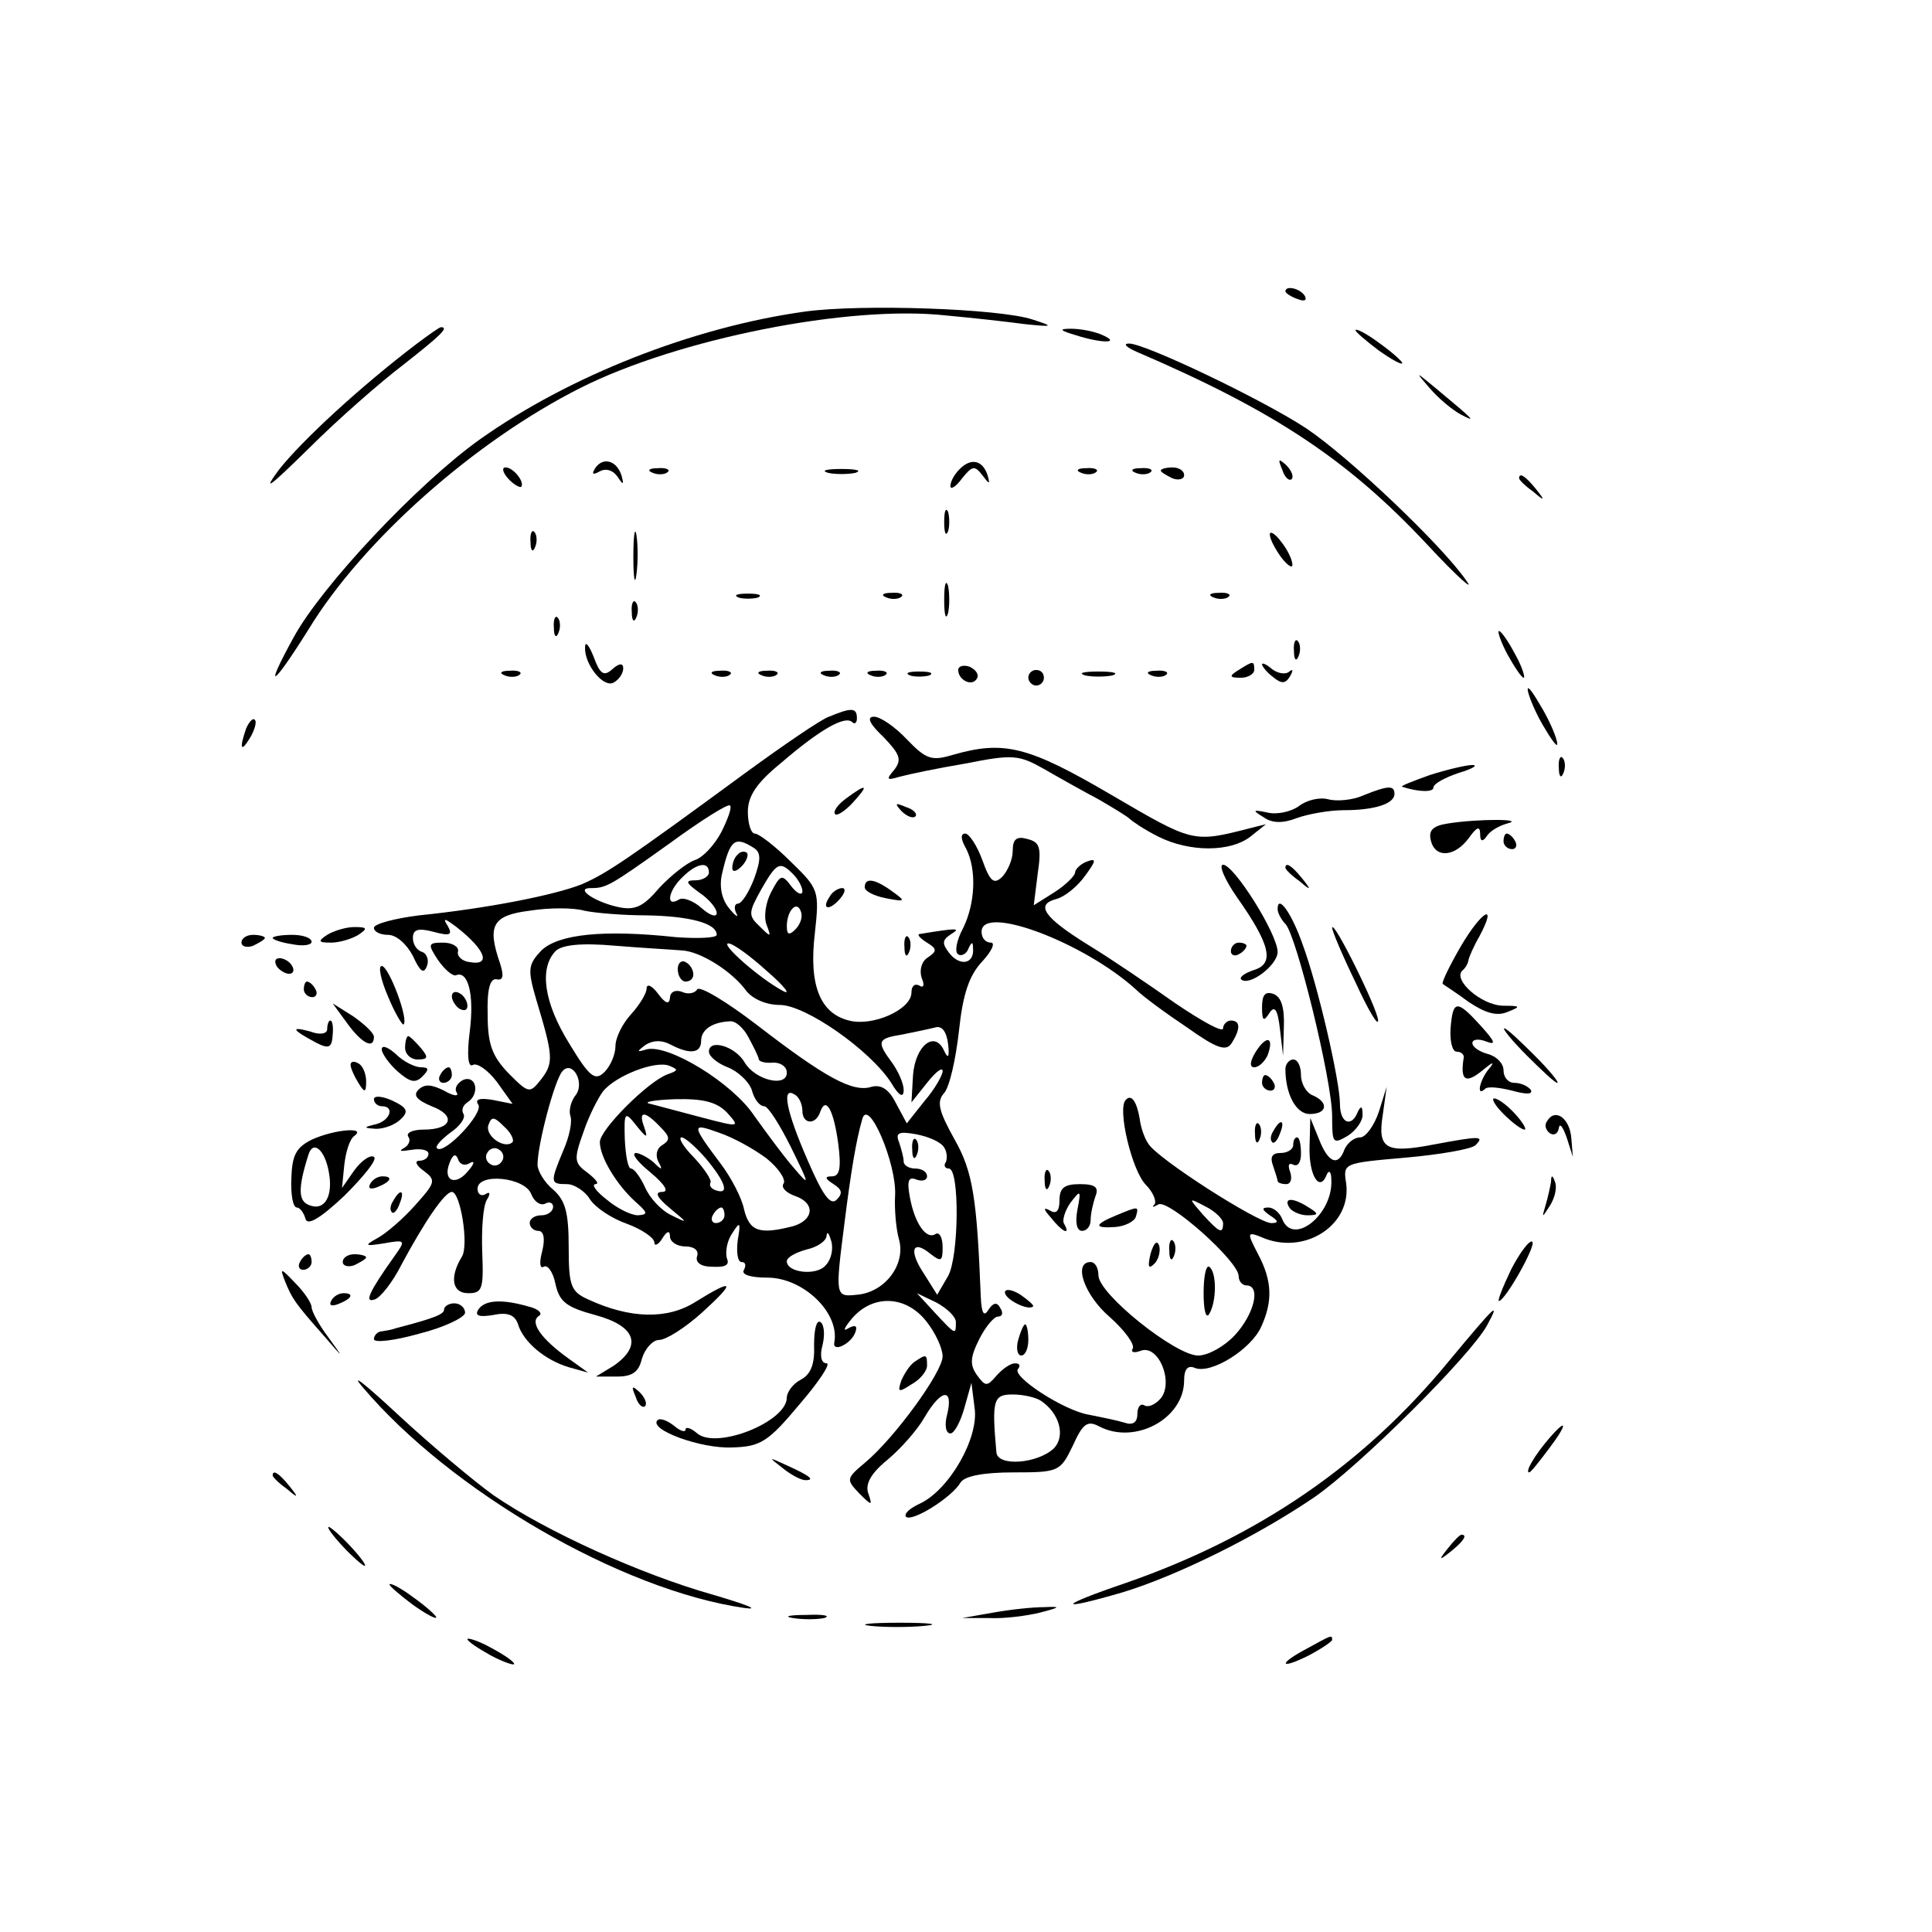 <?xml version="1.0" standalone="no"?>
<!DOCTYPE svg PUBLIC "-//W3C//DTD SVG 20010904//EN"
 "http://www.w3.org/TR/2001/REC-SVG-20010904/DTD/svg10.dtd">
<svg version="1.0" xmlns="http://www.w3.org/2000/svg"
 width="248pt" height="248pt" viewBox="0 0 248 248"
 preserveAspectRatio="xMidYMid meet">
<g transform="translate(0,248) scale(0.1,-0.1)"
fill="#000000" stroke="none">
<path d="M1650 2106 c0 -2 7 -7 16 -10 8 -3 12 -2 9 4 -6 10 -25 14 -25 6z"/>
<path d="M1033 2080 c-144 -20 -303 -83 -417 -164 -80 -57 -203 -188 -239
-254 -39 -71 -28 -65 19 10 70 115 214 242 349 310 125 63 345 107 470 93 33
-3 78 -8 100 -11 38 -4 38 -3 10 6 -43 14 -220 20 -292 10z"/>
<path d="M534 2038 c-71 -54 -146 -123 -176 -161 -22 -30 -12 -22 38 27 38 38
93 86 122 108 47 37 59 48 48 48 -2 0 -16 -10 -32 -22z"/>
<path d="M1380 2050 c34 -11 60 -11 35 0 -11 5 -29 8 -40 8 -16 0 -15 -2 5 -8z"/>
<path d="M1740 2056 c0 -2 14 -14 30 -26 17 -12 30 -19 30 -16 0 2 -13 14 -30
26 -16 12 -30 19 -30 16z"/>
<path d="M1460 2028 c177 -76 271 -139 372 -247 39 -42 62 -62 50 -46 -31 45
-150 158 -205 195 -56 37 -209 110 -228 109 -8 0 -3 -5 11 -11z"/>
<path d="M1835 1982 c11 -13 29 -28 40 -34 21 -11 18 -8 -30 32 -29 24 -29 24
-10 2z"/>
<path d="M764 1879 c-5 -8 -3 -9 6 -4 7 4 16 2 22 -6 8 -12 9 -12 6 0 -6 20
-24 25 -34 10z"/>
<path d="M1232 1878 c-7 -7 -12 -16 -12 -22 0 -5 7 -1 15 10 13 16 16 17 26 4
9 -12 10 -12 7 -1 -6 20 -21 24 -36 9z"/>
<path d="M1646 1877 c3 -10 9 -15 12 -12 3 3 0 11 -7 18 -10 9 -11 8 -5 -6z"/>
<path d="M652 1866 c7 -8 15 -12 17 -11 5 6 -10 25 -20 25 -5 0 -4 -6 3 -14z"/>
<path d="M838 1873 c7 -3 16 -2 19 1 4 3 -2 6 -13 5 -11 0 -14 -3 -6 -6z"/>
<path d="M1063 1873 c9 -2 25 -2 35 0 9 3 1 5 -18 5 -19 0 -27 -2 -17 -5z"/>
<path d="M1388 1873 c7 -3 16 -2 19 1 4 3 -2 6 -13 5 -11 0 -14 -3 -6 -6z"/>
<path d="M1458 1873 c7 -3 16 -2 19 1 4 3 -2 6 -13 5 -11 0 -14 -3 -6 -6z"/>
<path d="M1490 1876 c0 -2 7 -6 15 -10 8 -3 15 -1 15 4 0 6 -7 10 -15 10 -8 0
-15 -2 -15 -4z"/>
<path d="M1950 1866 c0 -2 8 -10 18 -17 15 -13 16 -12 3 4 -13 16 -21 21 -21
13z"/>
<path d="M1212 1810 c0 -14 2 -19 5 -12 2 6 2 18 0 25 -3 6 -5 1 -5 -13z"/>
<path d="M813 1765 c0 -27 2 -38 4 -22 2 15 2 37 0 50 -2 12 -4 0 -4 -28z"/>
<path d="M681 1784 c0 -11 3 -14 6 -6 3 7 2 16 -1 19 -3 4 -6 -2 -5 -13z"/>
<path d="M1630 1794 c0 -6 7 -19 15 -30 8 -10 14 -14 14 -9 0 6 -6 19 -14 29
-8 11 -15 15 -15 10z"/>
<path d="M1212 1710 c0 -19 2 -27 5 -17 2 9 2 25 0 35 -3 9 -5 1 -5 -18z"/>
<path d="M948 1713 c6 -2 18 -2 25 0 6 3 1 5 -13 5 -14 0 -19 -2 -12 -5z"/>
<path d="M1138 1713 c7 -3 16 -2 19 1 4 3 -2 6 -13 5 -11 0 -14 -3 -6 -6z"/>
<path d="M1558 1713 c7 -3 16 -2 19 1 4 3 -2 6 -13 5 -11 0 -14 -3 -6 -6z"/>
<path d="M811 1694 c0 -11 3 -14 6 -6 3 7 2 16 -1 19 -3 4 -6 -2 -5 -13z"/>
<path d="M711 1674 c0 -11 3 -14 6 -6 3 7 2 16 -1 19 -3 4 -6 -2 -5 -13z"/>
<path d="M1935 1640 c9 -16 18 -30 21 -30 2 0 -2 14 -11 30 -9 17 -18 30 -21
30 -2 0 2 -13 11 -30z"/>
<path d="M751 1649 c-1 -22 24 -53 37 -45 7 4 12 12 12 18 0 7 -5 7 -14 -1
-11 -10 -16 -6 -24 16 -6 15 -11 21 -11 12z"/>
<path d="M1661 1644 c0 -11 3 -14 6 -6 3 7 2 16 -1 19 -3 4 -6 -2 -5 -13z"/>
<path d="M1230 1620 c0 -13 18 -22 24 -11 3 5 -1 11 -9 15 -8 3 -15 1 -15 -4z"/>
<path d="M1590 1620 c-13 -8 -12 -10 3 -10 9 0 17 5 17 10 0 12 -1 12 -20 0z"/>
<path d="M1620 1627 c0 -2 6 -10 14 -16 11 -9 16 -9 22 1 4 7 4 10 -1 6 -4 -4
-14 -3 -22 3 -7 6 -13 9 -13 6z"/>
<path d="M648 1613 c7 -3 16 -2 19 1 4 3 -2 6 -13 5 -11 0 -14 -3 -6 -6z"/>
<path d="M918 1613 c7 -3 16 -2 19 1 4 3 -2 6 -13 5 -11 0 -14 -3 -6 -6z"/>
<path d="M978 1613 c7 -3 16 -2 19 1 4 3 -2 6 -13 5 -11 0 -14 -3 -6 -6z"/>
<path d="M1058 1613 c7 -3 16 -2 19 1 4 3 -2 6 -13 5 -11 0 -14 -3 -6 -6z"/>
<path d="M1118 1613 c7 -3 16 -2 19 1 4 3 -2 6 -13 5 -11 0 -14 -3 -6 -6z"/>
<path d="M1168 1613 c6 -2 18 -2 25 0 6 3 1 5 -13 5 -14 0 -19 -2 -12 -5z"/>
<path d="M1320 1610 c0 -5 5 -10 10 -10 6 0 10 5 10 10 0 6 -4 10 -10 10 -5 0
-10 -4 -10 -10z"/>
<path d="M1393 1613 c9 -2 25 -2 35 0 9 3 1 5 -18 5 -19 0 -27 -2 -17 -5z"/>
<path d="M1478 1613 c7 -3 16 -2 19 1 4 3 -2 6 -13 5 -11 0 -14 -3 -6 -6z"/>
<path d="M1961 1595 c0 -5 8 -26 19 -45 11 -19 19 -30 19 -25 0 6 -8 26 -19
45 -11 19 -19 31 -19 25z"/>
<path d="M1064 1560 c-11 -4 -59 -37 -107 -72 -154 -113 -178 -129 -210 -143
-35 -14 -121 -31 -209 -40 -32 -4 -58 -11 -58 -16 0 -5 8 -9 18 -9 11 0 24
-12 32 -27 9 -20 14 -24 18 -13 3 7 0 16 -6 18 -7 2 -12 10 -12 18 0 11 7 13
26 8 22 -6 25 -4 19 7 -7 11 -5 11 11 -1 37 -29 45 -50 17 -45 -10 1 -17 8
-15 14 1 6 -8 11 -19 11 -20 0 -20 -2 -7 -22 9 -13 19 -21 23 -20 16 7 24 -25
18 -72 -4 -31 -2 -47 4 -43 5 3 19 -6 31 -22 l20 -28 -25 5 c-17 3 -24 1 -19
-6 7 -11 -44 -65 -53 -56 -3 2 5 11 17 20 12 8 20 19 17 24 -3 5 -1 11 5 15
16 10 12 35 -5 29 -8 -4 -12 -11 -9 -16 4 -6 -4 -5 -16 2 -16 8 -25 9 -33 1
-7 -7 -2 -13 17 -21 32 -12 26 -30 -10 -30 -14 0 -23 -4 -20 -9 4 -5 0 -12 -6
-15 -7 -4 -3 -4 10 -2 12 2 22 0 22 -5 0 -5 -5 -9 -12 -9 -6 0 -4 -6 6 -13 16
-12 15 -15 -11 -44 -15 -17 -37 -36 -48 -42 -18 -10 -17 -11 8 -7 28 5 28 4
13 -17 -32 -45 -39 -60 -25 -55 7 2 23 22 34 44 30 56 56 94 65 94 11 0 22
-68 13 -83 -16 -26 -13 -47 8 -47 18 0 20 5 18 53 -1 29 1 59 6 67 5 8 4 11
-2 7 -5 -3 -10 0 -10 7 0 21 61 15 69 -7 4 -10 12 -15 18 -12 5 3 10 1 10 -4
0 -6 -7 -11 -15 -11 -8 0 -15 -4 -15 -10 0 -5 5 -10 11 -10 7 0 9 -10 5 -26
-4 -15 -3 -23 2 -20 5 3 12 -7 15 -22 5 -23 14 -30 51 -40 52 -14 61 -39 24
-65 l-23 -14 27 0 c20 0 28 6 32 23 4 13 14 24 22 24 9 0 34 16 55 35 44 40
42 45 -8 14 -36 -23 -84 -22 -138 3 -22 10 -25 17 -25 67 0 44 -4 60 -20 74
-11 9 -20 24 -20 32 0 26 22 109 32 120 13 15 30 -16 16 -32 -5 -7 -8 -18 -6
-25 3 -7 -1 -27 -9 -45 -17 -41 -17 -43 5 -43 9 0 23 -9 29 -19 7 -11 28 -25
48 -32 19 -7 35 -18 35 -24 0 -5 5 -3 10 5 6 10 10 11 10 3 0 -7 9 -13 20 -13
11 0 17 -5 15 -12 -3 -8 4 -14 19 -14 17 -1 23 2 19 11 -2 8 0 22 7 32 10 16
11 14 7 -9 -2 -16 0 -28 5 -28 5 0 6 -4 3 -10 -4 -6 8 -10 30 -10 46 0 93 -45
86 -83 -3 -14 22 -2 27 13 3 8 0 10 -9 5 -8 -5 -5 1 5 13 27 31 69 29 95 -4
12 -15 21 -35 21 -45 0 -20 -61 -104 -99 -136 -25 -21 -25 -22 -8 -40 16 -16
17 -16 12 -1 -5 12 2 26 24 44 17 14 39 39 48 55 21 36 37 38 29 4 -4 -14 -2
-25 4 -25 5 0 13 15 18 33 l9 32 4 -32 c6 -38 -32 -105 -70 -123 -13 -6 -21
-13 -18 -17 8 -7 59 25 70 44 5 8 28 13 68 13 58 0 60 1 76 34 13 29 19 33 34
25 46 -24 109 10 109 59 0 15 5 20 14 16 21 -8 72 24 85 53 15 33 14 59 -4 93
-15 29 -15 30 9 20 54 -20 111 19 104 71 -4 26 -4 26 76 33 45 4 85 11 90 16
12 12 6 12 -53 1 -62 -12 -73 -6 -66 38 l5 36 -10 -32 c-6 -18 -17 -33 -24
-33 -8 0 -16 -7 -20 -15 -8 -23 -21 -18 -33 13 l-11 27 -1 -37 c-1 -37 13 -59
22 -36 3 7 6 4 6 -7 2 -44 -49 -85 -63 -50 -3 8 -11 15 -18 15 -9 0 -8 -3 2
-10 11 -7 12 -10 2 -10 -17 0 -147 83 -158 102 -5 7 -10 22 -11 32 -4 23 -11
32 -18 24 -11 -11 8 -91 26 -109 9 -9 14 -21 11 -25 -4 -4 -2 -4 5 0 13 7 103
-73 103 -92 0 -7 5 -12 10 -12 19 0 10 -37 -15 -64 -13 -14 -34 -26 -47 -26
-29 0 -128 79 -128 103 0 9 -4 17 -10 17 -23 0 -8 -43 25 -71 19 -17 32 -35
29 -40 -3 -5 2 -6 10 -3 23 9 43 -40 26 -61 -7 -8 -16 -12 -21 -9 -5 3 -9 -2
-9 -11 0 -11 -6 -15 -17 -11 -10 3 -30 7 -45 10 -32 5 -101 50 -91 59 3 4 2 7
-4 7 -6 0 -16 -7 -24 -16 -12 -14 -14 -14 -25 1 -9 13 -9 22 3 46 8 16 19 29
24 29 6 0 7 5 3 11 -4 8 -9 7 -15 -2 -6 -10 -9 -5 -10 16 -5 127 -10 161 -34
203 -20 36 -23 48 -13 59 7 8 15 44 19 80 5 47 13 71 30 89 12 13 17 24 11 24
-7 0 -12 6 -12 14 0 36 132 -14 198 -74 9 -9 39 -31 66 -49 38 -27 50 -31 57
-20 12 19 11 29 -1 29 -5 0 -10 -5 -10 -10 0 -6 -27 9 -61 32 -34 24 -84 58
-112 75 -58 36 -68 52 -41 59 11 3 27 16 37 30 14 19 15 23 2 18 -8 -3 -15
-10 -15 -14 0 -4 -12 -16 -26 -25 l-27 -17 5 40 c5 34 3 41 -13 45 -14 4 -19
0 -19 -15 0 -11 -6 -25 -13 -33 -11 -11 -16 -7 -26 21 -7 19 -17 34 -22 34 -6
0 -6 -7 1 -19 14 -27 12 -71 -4 -103 -8 -15 -11 -30 -6 -33 4 -3 11 1 13 7 4
9 6 10 6 1 2 -20 -16 -24 -30 -7 -10 13 -10 17 2 25 13 8 8 8 -41 0 -3 -1 2
-6 10 -11 13 -8 13 -11 1 -19 -8 -5 -11 -16 -8 -26 4 -9 3 -14 -3 -10 -6 3
-10 -1 -10 -9 0 -22 -50 -44 -80 -36 -37 9 -52 45 -44 112 6 55 5 57 -31 92
-20 20 -41 36 -46 36 -5 0 -9 13 -9 28 0 20 11 37 43 63 50 43 82 61 91 52 3
-3 6 -1 6 5 0 14 -7 14 -36 2z m-138 -148 c-9 -17 -24 -33 -34 -36 -11 -4 -31
-20 -46 -36 -21 -25 -32 -29 -54 -24 -30 7 -54 24 -34 24 20 0 24 2 101 57 41
30 76 52 78 49 3 -2 -3 -18 -11 -34z m41 -20 c10 -6 10 -15 1 -40 -7 -18 -16
-32 -21 -32 -4 0 -5 -6 -2 -12 4 -7 -1 -4 -9 6 -10 12 -13 29 -9 45 10 43 16
48 40 33z m-57 -32 c0 -5 -8 -10 -17 -10 -14 0 -13 -3 5 -16 12 -8 22 -20 22
-26 0 -6 -9 -3 -19 6 -11 10 -25 15 -30 11 -17 -10 -13 12 5 29 18 18 34 21
34 6z m108 -2 c7 -7 12 -17 12 -22 0 -6 -7 -3 -14 6 -12 16 -14 16 -26 -7 -7
-13 -10 -32 -6 -42 6 -16 6 -17 -9 -2 -15 14 -14 18 2 47 20 35 24 37 41 20z
m-188 -53 c55 -1 90 -10 90 -25 0 -4 -24 -5 -52 -3 -93 10 -151 4 -173 -17
-17 -18 -18 -24 -7 -62 22 -73 23 -82 7 -103 -15 -19 -16 -19 -42 7 -21 22
-27 37 -27 75 -1 33 3 47 11 46 9 -2 10 4 5 20 -17 49 -10 62 38 68 25 4 56 4
70 0 14 -3 50 -6 80 -6z m191 -18 c-8 -8 -11 -7 -11 4 0 20 13 34 18 19 3 -7
-1 -17 -7 -23z m-146 -27 c24 -1 65 -27 83 -52 8 -10 25 -18 43 -18 33 0 116
-58 143 -100 10 -17 16 -20 16 -9 0 8 -7 24 -15 35 -20 27 -19 31 13 36 15 3
34 7 42 9 9 3 15 -5 17 -21 2 -17 0 -20 -5 -9 -12 27 -37 7 -40 -31 l-2 -35
20 25 c11 14 20 21 20 15 0 -5 -10 -23 -23 -38 l-23 -29 -14 26 c-9 18 -19 24
-31 21 -24 -8 -60 12 -147 79 -39 30 -74 51 -77 46 -3 -5 -12 -7 -20 -3 -9 3
-15 -1 -15 -8 -1 -9 -6 -7 -15 5 -8 11 -15 14 -15 7 0 -6 -9 -21 -20 -33 -11
-12 -20 -30 -20 -41 0 -10 -6 -25 -14 -33 -12 -12 -19 -7 -45 36 -33 53 -39
97 -18 119 8 8 32 11 77 7 36 -3 74 -5 85 -6z m110 -27 c22 -19 31 -31 20 -25
-30 16 -81 61 -70 61 6 0 28 -16 50 -36z m-24 -85 c7 -13 13 -25 13 -28 1 -3
9 -5 19 -4 9 0 17 -5 17 -13 0 -19 -40 -10 -54 13 -12 21 -46 31 -46 14 0 -6
11 -15 24 -20 13 -5 27 -18 31 -29 3 -12 10 -21 16 -21 5 0 20 -24 34 -52 25
-51 25 -52 3 -26 -13 15 -35 45 -50 66 -28 42 -110 92 -138 85 -13 -4 -13 -3
-1 6 10 6 21 6 32 0 25 -13 39 -11 39 5 0 14 14 24 37 25 7 1 18 -9 24 -21z
m-104 -47 c-25 -9 -87 -71 -87 -87 0 -19 21 -54 45 -76 17 -15 17 -17 4 -18
-9 0 -27 9 -40 20 -13 10 -20 19 -15 20 6 0 1 6 -9 14 -18 13 -19 17 -6 53 7
21 19 44 25 52 16 20 67 40 85 33 12 -5 12 -6 -2 -11z m173 -47 c0 -17 17 -19
23 -1 7 20 17 3 23 -41 4 -31 2 -42 -8 -42 -10 0 -9 -3 2 -10 11 -7 12 -12 4
-20 -8 -8 -18 6 -37 50 -28 64 -34 96 -17 85 6 -3 10 -13 10 -21z m-96 -3 c16
-18 15 -18 -31 -6 -26 7 -57 15 -68 18 -11 2 3 5 31 6 38 1 55 -4 68 -18z
m215 -105 c-1 -17 1 -43 5 -57 9 -32 -18 -68 -54 -71 -28 -3 -28 -2 -16 92 8
64 15 107 23 134 8 27 44 -58 42 -98z m-491 68 c-10 -10 -36 8 -31 22 4 11 7
11 20 -2 9 -8 13 -17 11 -20z m169 19 c-8 21 0 22 20 1 13 -13 14 -17 3 -24
-7 -4 -9 -13 -5 -21 6 -11 5 -12 -6 -1 -7 6 -18 12 -23 12 -6 -1 3 -12 19 -25
19 -16 24 -25 15 -25 -10 0 -7 -7 10 -21 23 -19 24 -20 2 -9 -13 6 -28 22 -34
36 -6 13 -14 24 -18 24 -4 0 -7 17 -8 38 -1 35 0 36 15 17 13 -16 15 -17 10
-2z m157 -40 c15 -12 25 -27 22 -32 -4 -5 3 -12 14 -16 27 -9 25 -31 -2 -39
-43 -11 -56 -7 -63 22 -3 15 -17 41 -29 57 -39 52 -39 54 -3 41 18 -6 45 -21
61 -33z m228 14 c4 -6 4 -15 2 -19 -3 -4 -1 -8 4 -8 14 0 13 -113 -1 -138
l-14 -24 -17 27 c-20 30 -15 45 9 25 13 -10 15 -9 15 9 0 12 -4 20 -9 17 -12
-8 -27 14 -33 47 -4 21 -2 27 8 23 8 -3 14 -1 14 4 0 6 -7 10 -15 10 -8 0 -15
4 -15 9 0 5 -3 16 -6 25 -5 12 0 14 22 10 16 -3 32 -10 36 -17z m-306 -14 c25
-30 31 -47 13 -41 -6 2 -9 6 -7 10 2 3 -8 18 -21 32 -14 14 -21 26 -16 26 4 0
18 -12 31 -27z m-262 -4 c-3 -5 -10 -7 -15 -3 -5 3 -7 10 -3 15 3 5 10 7 15 3
5 -3 7 -10 3 -15z m-41 -2 c7 4 6 -1 -2 -10 -16 -20 -33 -13 -24 10 4 11 8 13
11 5 2 -7 9 -9 15 -5z m967 -77 c0 -15 -5 -12 -26 11 -19 22 -19 22 4 10 12
-6 22 -16 22 -21z m-640 10 c0 -5 -5 -10 -11 -10 -5 0 -7 5 -4 10 3 6 8 10 11
10 2 0 4 -4 4 -10z m130 -64 c-11 -14 -50 -10 -50 5 0 5 11 11 25 15 14 3 26
11 26 18 1 6 3 3 6 -7 3 -10 0 -24 -7 -31z m167 -73 c0 -17 0 -17 -27 12 l-23
25 25 -12 c13 -7 25 -18 25 -25z m109 -101 c24 -16 32 -45 17 -61 -21 -20 -73
-24 -74 -5 -6 67 -4 74 21 74 14 0 30 -4 36 -8z"/>
<path d="M947 1383 c-4 -3 -7 -11 -7 -17 0 -6 5 -5 12 2 6 6 9 14 7 17 -3 3
-9 2 -12 -2z"/>
<path d="M870 1236 c0 -9 5 -16 10 -16 6 0 10 4 10 9 0 6 -4 13 -10 16 -5 3
-10 -1 -10 -9z"/>
<path d="M1171 1004 c0 -11 3 -14 6 -6 3 7 2 16 -1 19 -3 4 -6 -2 -5 -13z"/>
<path d="M316 1545 c-9 -26 -7 -32 5 -12 6 10 9 21 6 23 -2 3 -7 -2 -11 -11z"/>
<path d="M1134 1534 c21 -22 24 -29 14 -42 -11 -13 -10 -14 7 -9 11 3 49 11
85 17 60 12 68 11 100 -7 19 -11 51 -29 70 -39 19 -11 37 -22 40 -25 3 -3 19
-14 37 -23 40 -20 92 -20 118 0 l20 16 -20 -5 c-74 -19 -73 -19 -179 43 -106
62 -137 70 -203 51 -27 -8 -34 -6 -59 20 -15 16 -34 29 -42 29 -10 0 -6 -9 12
-26z"/>
<path d="M2001 1494 c0 -11 3 -14 6 -6 3 7 2 16 -1 19 -3 4 -6 -2 -5 -13z"/>
<path d="M1835 1485 c-22 -8 -38 -14 -35 -15 22 -7 40 -7 40 -1 0 5 15 13 33
19 17 5 25 10 17 10 -8 0 -33 -6 -55 -13z"/>
<path d="M1086 1455 c-11 -8 -17 -17 -14 -20 2 -3 13 4 23 15 21 23 18 25 -9
5z"/>
<path d="M1750 1459 c-13 -6 -34 -8 -45 -5 -11 3 -28 -1 -38 -9 -10 -7 -28
-11 -40 -8 -19 4 -20 3 -5 -6 11 -8 25 -8 43 -1 14 5 41 10 60 10 39 0 65 8
65 21 0 11 -8 11 -40 -2z"/>
<path d="M1157 1439 c7 -7 15 -10 18 -7 3 3 -2 9 -12 12 -14 6 -15 5 -6 -5z"/>
<path d="M1859 1423 c-20 -3 -26 -9 -22 -23 6 -22 31 -20 49 5 10 14 14 15 14
4 0 -9 3 -10 8 -3 4 7 16 14 27 17 24 6 -38 6 -76 0z"/>
<path d="M1930 1400 c0 -5 5 -10 11 -10 5 0 7 5 4 10 -3 6 -8 10 -11 10 -2 0
-4 -4 -4 -10z"/>
<path d="M1588 1328 c43 -61 48 -85 22 -93 -12 -4 -19 -9 -17 -12 10 -10 47
18 47 35 0 23 -56 112 -70 112 -6 0 2 -19 18 -42z"/>
<path d="M1650 1366 c0 -2 8 -10 18 -17 15 -13 16 -12 3 4 -13 16 -21 21 -21
13z"/>
<path d="M1110 1341 c0 -5 12 -11 27 -14 26 -5 26 -4 8 9 -22 16 -35 18 -35 5z"/>
<path d="M1065 1329 c-11 -16 -1 -19 13 -3 7 8 8 14 3 14 -5 0 -13 -5 -16 -11z"/>
<path d="M1640 1313 c0 -5 5 -14 10 -19 14 -14 60 -201 60 -247 0 -35 1 -36
20 -25 11 7 20 20 19 28 0 10 -2 11 -6 3 -8 -21 -23 -15 -23 10 0 29 -28 151
-48 205 -14 40 -32 65 -32 45z"/>
<path d="M1875 1265 c-15 -26 -25 -47 -23 -48 1 -1 17 -11 33 -23 21 -14 36
-19 50 -13 18 7 17 8 -6 8 -28 1 -64 33 -52 45 5 4 8 11 8 14 1 4 7 18 14 30
24 45 3 33 -24 -13z"/>
<path d="M420 1280 c-12 -8 -12 -10 5 -10 11 0 27 5 35 10 12 8 12 10 -5 10
-11 0 -27 -5 -35 -10z"/>
<path d="M1710 1289 c0 -4 13 -35 30 -70 16 -35 29 -57 29 -49 0 14 -58 131
-59 119z"/>
<path d="M310 1270 c0 -5 7 -7 15 -4 8 4 15 8 15 10 0 2 -7 4 -15 4 -8 0 -15
-4 -15 -10z"/>
<path d="M350 1276 c0 -2 11 -6 25 -8 14 -3 25 -1 25 3 0 5 -11 9 -25 9 -14 0
-25 -2 -25 -4z"/>
<path d="M1161 1264 c0 -11 3 -14 6 -6 3 7 2 16 -1 19 -3 4 -6 -2 -5 -13z"/>
<path d="M1580 1259 c0 -5 5 -7 10 -4 6 3 10 8 10 11 0 2 -4 4 -10 4 -5 0 -10
-5 -10 -11z"/>
<path d="M355 1240 c3 -5 11 -10 16 -10 6 0 7 5 4 10 -3 6 -11 10 -16 10 -6 0
-7 -4 -4 -10z"/>
<path d="M498 1201 c9 -22 19 -38 20 -36 7 6 -19 75 -28 75 -5 0 -1 -18 8 -39z"/>
<path d="M390 1210 c0 -5 5 -10 11 -10 5 0 7 5 4 10 -3 6 -8 10 -11 10 -2 0
-4 -4 -4 -10z"/>
<path d="M580 1201 c0 -5 5 -13 10 -16 6 -3 10 -2 10 4 0 5 -4 13 -10 16 -5 3
-10 2 -10 -4z"/>
<path d="M1620 1187 c0 -17 2 -19 9 -8 7 11 11 6 14 -20 l4 -34 1 36 c1 25 -3
39 -13 43 -11 4 -15 -1 -15 -17z"/>
<path d="M446 1166 c19 -26 34 -33 34 -17 0 5 -12 16 -26 26 l-27 17 19 -26z"/>
<path d="M1862 1160 c-1 -16 2 -30 8 -30 5 0 9 -3 9 -7 -5 -30 2 -35 24 -17
12 10 16 12 10 4 -13 -14 -19 -39 -7 -28 3 4 19 2 35 -2 18 -5 27 -5 24 1 -4
5 -13 9 -21 9 -8 0 -14 7 -14 16 0 9 -9 18 -20 21 -11 3 -20 9 -20 14 0 5 8 6
18 2 13 -5 11 0 -7 20 -31 34 -36 34 -39 -3z"/>
<path d="M420 1159 c0 -6 -9 -8 -22 -3 -26 7 -23 2 7 -14 17 -9 21 -7 22 9 1
10 0 19 -3 19 -2 0 -4 -5 -4 -11z"/>
<path d="M1960 1125 c19 -19 36 -35 39 -35 3 0 -10 16 -29 35 -19 19 -36 35
-39 35 -3 0 10 -16 29 -35z"/>
<path d="M520 1135 c0 -8 7 -15 16 -15 14 0 14 3 4 15 -7 8 -14 15 -16 15 -2
0 -4 -7 -4 -15z"/>
<path d="M1612 1130 c-8 -13 -8 -20 -2 -20 6 0 13 7 17 15 9 24 -1 27 -15 5z"/>
<path d="M490 1133 c0 -5 9 -18 20 -28 16 -14 23 -16 32 -7 9 9 9 12 -2 12 -7
0 -22 7 -32 17 -10 9 -18 12 -18 6z"/>
<path d="M450 1113 c0 -4 5 -15 10 -23 8 -13 10 -13 10 2 0 9 -4 20 -10 23 -5
3 -10 3 -10 -2z"/>
<path d="M1650 1108 c0 -33 14 -58 31 -58 23 0 25 15 4 24 -8 3 -15 15 -15 26
0 11 -4 20 -10 20 -5 0 -10 -6 -10 -12z"/>
<path d="M565 1100 c-3 -5 -1 -10 4 -10 6 0 11 5 11 10 0 6 -2 10 -4 10 -3 0
-8 -4 -11 -10z"/>
<path d="M1620 1090 c0 -5 5 -10 11 -10 5 0 7 5 4 10 -3 6 -8 10 -11 10 -2 0
-4 -4 -4 -10z"/>
<path d="M480 1069 c0 -5 5 -9 10 -9 17 0 11 -18 -7 -23 -17 -4 -17 -5 0 -6
10 0 24 5 31 12 11 10 9 15 -10 24 -13 6 -24 7 -24 2z"/>
<path d="M1930 1050 c11 -11 23 -20 27 -20 3 0 -2 9 -12 20 -10 11 -22 20 -27
20 -4 0 1 -9 12 -20z"/>
<path d="M1986 1041 c-4 -5 -2 -12 4 -16 5 -3 10 0 11 7 1 7 5 2 10 -12 l8
-25 -2 24 c-2 26 -21 39 -31 22z"/>
<path d="M1611 1024 c0 -11 3 -14 6 -6 3 7 2 16 -1 19 -3 4 -6 -2 -5 -13z"/>
<path d="M1635 1029 c-4 -6 -5 -12 -2 -15 2 -3 7 2 10 11 7 17 1 20 -8 4z"/>
<path d="M400 1017 c-20 -10 -25 -20 -26 -49 -1 -21 2 -38 7 -38 4 0 9 -7 11
-14 2 -10 18 -1 50 29 25 25 43 47 38 50 -5 3 -16 -5 -25 -17 l-16 -23 3 30
c2 17 7 33 13 37 16 12 -27 8 -55 -5z m22 -41 c6 -31 -5 -51 -25 -43 -14 5
-15 21 -1 65 6 19 21 6 26 -22z"/>
<path d="M1660 1010 c0 -5 -7 -10 -16 -10 -11 0 -14 -5 -10 -16 3 -9 6 -18 6
-20 0 -2 5 -4 11 -4 6 0 8 7 5 16 -3 8 -2 12 4 9 6 -3 10 3 10 14 0 12 -2 21
-5 21 -3 0 -5 -4 -5 -10z"/>
<path d="M1341 964 c0 -11 3 -14 6 -6 3 7 2 16 -1 19 -3 4 -6 -2 -5 -13z"/>
<path d="M475 960 c-3 -6 1 -7 9 -4 18 7 21 14 7 14 -6 0 -13 -4 -16 -10z"/>
<path d="M1991 963 c-1 -6 -4 -20 -7 -30 -5 -17 -5 -17 6 0 6 10 9 23 6 30 -3
9 -5 9 -5 0z"/>
<path d="M1360 939 c0 -13 -4 -18 -12 -13 -9 5 -9 2 1 -9 14 -18 26 -24 17 -8
-3 4 1 17 8 27 13 17 14 17 9 -9 -3 -16 -1 -27 6 -27 6 0 11 6 11 14 0 8 3 21
6 30 5 12 0 16 -20 16 -20 0 -26 -5 -26 -21z"/>
<path d="M505 939 c-4 -6 -5 -12 -2 -15 2 -3 7 2 10 11 7 17 1 20 -8 4z"/>
<path d="M1655 930 c3 -5 14 -10 23 -10 15 0 15 2 2 10 -20 13 -33 13 -25 0z"/>
<path d="M1433 920 c-29 -12 -29 -17 -1 -15 12 1 24 7 26 13 4 14 4 14 -25 2z"/>
<path d="M1477 871 c-4 -17 -3 -21 5 -13 5 5 8 16 6 23 -3 8 -7 3 -11 -10z"/>
<path d="M1501 874 c0 -11 3 -14 6 -6 3 7 2 16 -1 19 -3 4 -6 -2 -5 -13z"/>
<path d="M1940 851 c-11 -23 -18 -41 -16 -41 8 0 48 71 43 76 -3 3 -15 -12
-27 -35z"/>
<path d="M385 860 c-3 -5 -1 -10 4 -10 6 0 11 5 11 10 0 6 -2 10 -4 10 -3 0
-8 -4 -11 -10z"/>
<path d="M440 860 c0 -5 7 -7 15 -4 8 4 15 8 15 10 0 2 -7 4 -15 4 -8 0 -15
-4 -15 -10z"/>
<path d="M1545 820 c0 -22 3 -33 7 -27 10 16 10 55 0 61 -4 2 -7 -13 -7 -34z"/>
<path d="M366 835 c9 -22 12 -27 50 -70 26 -30 26 -30 5 -1 -12 16 -21 33 -21
38 0 5 -9 19 -21 31 -19 20 -20 20 -13 2z"/>
<path d="M1290 821 c0 -9 30 -24 36 -18 2 1 -6 8 -16 15 -11 7 -20 8 -20 3z"/>
<path d="M425 810 c-3 -6 1 -7 9 -4 18 7 21 14 7 14 -6 0 -13 -4 -16 -10z"/>
<path d="M570 799 c0 -6 -12 -11 -62 -24 -5 -2 -12 -3 -18 -4 -5 0 -10 -5 -10
-10 0 -5 26 -2 58 7 32 8 59 21 59 27 0 6 -6 12 -14 12 -7 0 -13 -4 -13 -8z"/>
<path d="M614 799 c-5 -8 1 -10 19 -7 19 4 28 0 32 -12 7 -23 35 -46 65 -55
l25 -7 -25 18 c-35 25 -51 47 -38 55 5 3 -1 9 -14 12 -35 10 -56 8 -64 -4z"/>
<path d="M1860 733 c-109 -133 -245 -226 -415 -285 -88 -30 -90 -37 -4 -12 69
21 171 71 246 122 58 40 201 182 222 221 18 33 10 25 -49 -46z"/>
<path d="M1045 754 c1 -25 -4 -38 -17 -45 -10 -5 -18 -16 -18 -23 0 -31 -90
-67 -115 -46 -8 7 -15 9 -15 5 0 -4 -7 -2 -15 5 -9 7 -18 10 -21 7 -12 -12 56
-37 96 -35 36 1 46 7 86 55 25 29 41 53 35 53 -7 0 -9 10 -5 24 3 13 2 26 -3
29 -5 3 -8 -10 -8 -29z"/>
<path d="M1307 760 c-3 -11 -1 -20 4 -20 5 0 9 9 9 20 0 11 -2 20 -4 20 -2 0
-6 -9 -9 -20z"/>
<path d="M1174 732 c-6 -4 -13 -15 -17 -24 -5 -15 -4 -16 13 -5 11 6 20 17 20
24 0 15 -1 15 -16 5z"/>
<path d="M465 700 c113 -134 332 -261 490 -284 22 -3 4 4 -40 17 -92 26 -214
81 -282 128 -25 18 -80 64 -122 103 -42 39 -62 55 -46 36z"/>
<path d="M816 687 c3 -10 9 -15 12 -12 3 3 0 11 -7 18 -10 9 -11 8 -5 -6z"/>
<path d="M1988 633 c-18 -21 -31 -43 -25 -43 2 0 13 14 25 30 25 33 24 41 0
13z"/>
<path d="M1004 596 c11 -9 24 -16 30 -16 12 0 7 5 -24 19 -24 11 -24 11 -6 -3z"/>
<path d="M350 586 c0 -2 8 -10 18 -17 15 -13 16 -12 3 4 -13 16 -21 21 -21 13z"/>
<path d="M440 495 c13 -14 26 -25 28 -25 3 0 -5 11 -18 25 -13 14 -26 25 -28
25 -3 0 5 -11 18 -25z"/>
<path d="M1859 493 c-13 -16 -12 -17 4 -4 16 13 21 21 13 21 -2 0 -10 -8 -17
-17z"/>
<path d="M500 446 c0 -2 14 -14 30 -26 17 -12 30 -19 30 -16 0 2 -13 14 -30
26 -16 12 -30 19 -30 16z"/>
<path d="M1275 410 l-40 -7 35 0 c19 -1 49 3 65 7 27 7 27 8 5 7 -14 0 -43 -3
-65 -7z"/>
<path d="M1018 403 c12 -2 30 -2 40 0 9 3 -1 5 -23 4 -22 0 -30 -2 -17 -4z"/>
<path d="M1117 393 c18 -2 50 -2 70 0 21 2 7 4 -32 4 -38 0 -55 -2 -38 -4z"/>
<path d="M600 376 c0 -3 14 -12 30 -21 17 -9 30 -13 30 -11 0 3 -13 12 -30 21
-16 9 -30 13 -30 11z"/>
<path d="M1678 364 c-38 -20 -36 -28 2 -9 17 9 30 18 30 20 0 7 -1 6 -32 -11z"/>
</g>
</svg>
